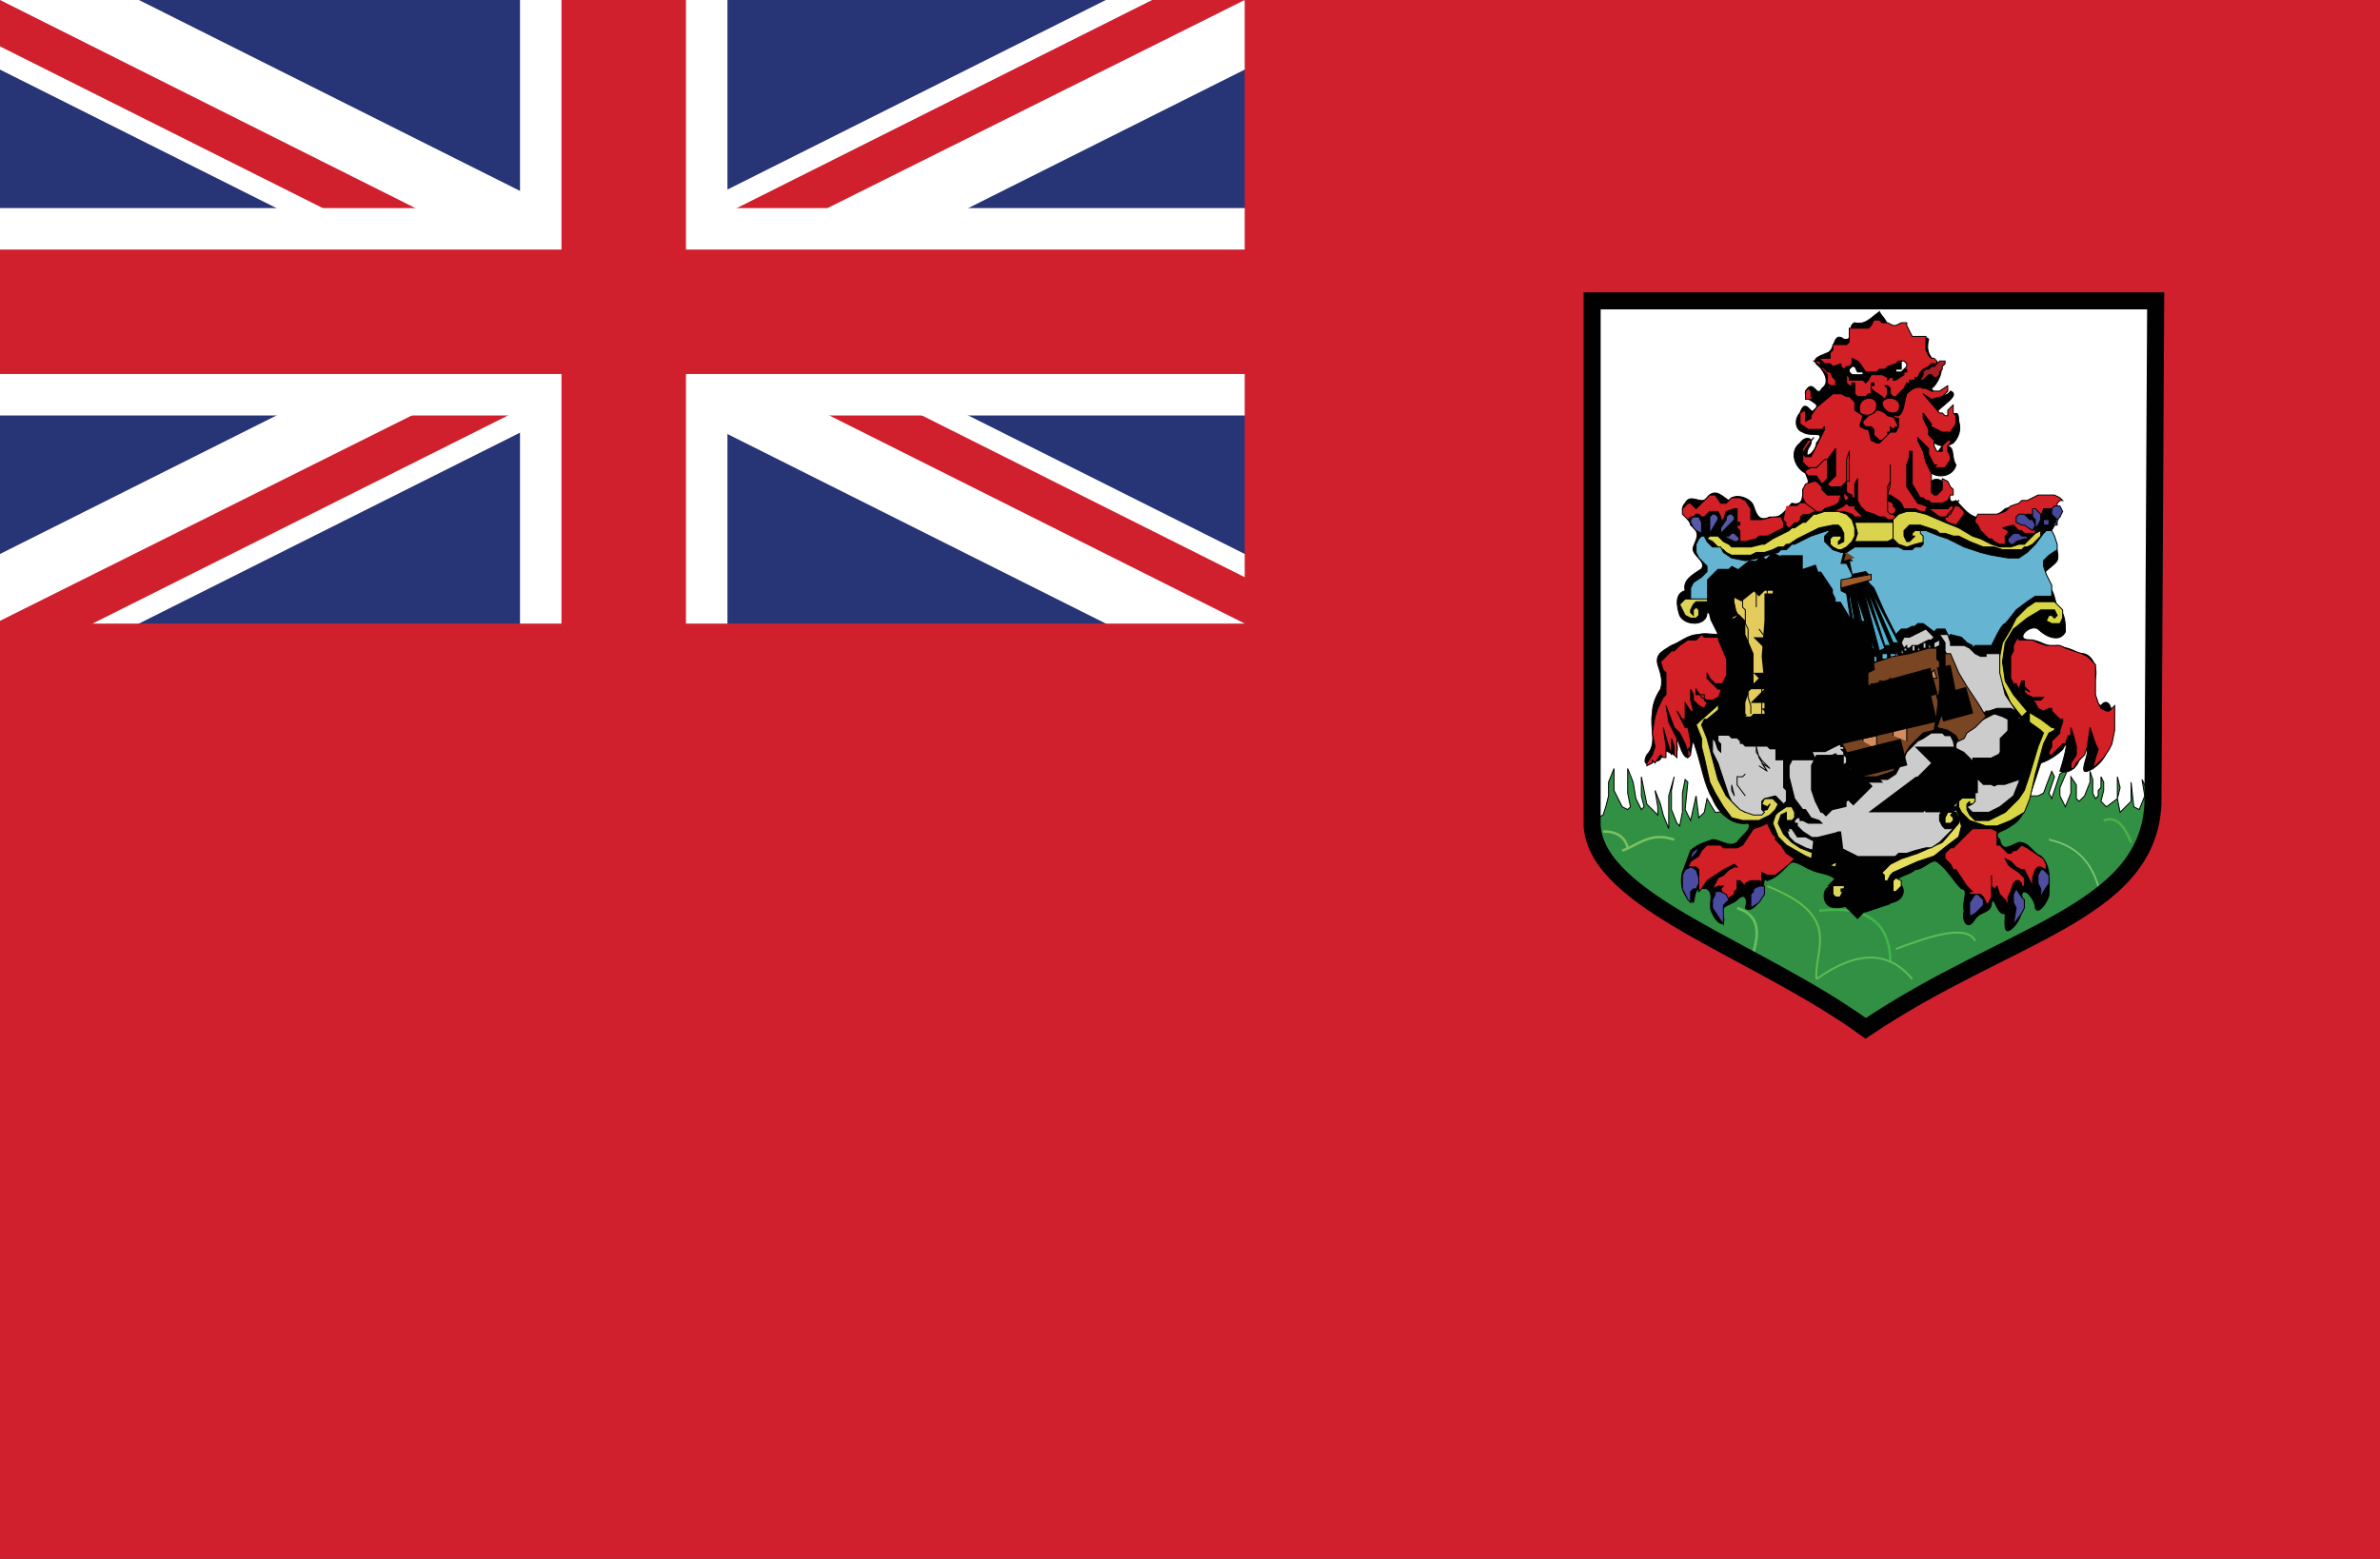 <svg xmlns="http://www.w3.org/2000/svg" xmlns:xlink="http://www.w3.org/1999/xlink" width="87" height="57"><path fill="#273476" d="M91 58.3H0V0h91"/><path fill="#010101" stroke="#fff" stroke-width="4.55" d="m0 0 45.5 22.8m0-22.8L0 22.8"/><defs><path id="a" d="M0 0v11.4h53.1v11.4h-7.6L0 0zm45.5 0H22.8v26.5H0v-3.8L45.5 0z"/></defs><clipPath id="b"><use xlink:href="#a" overflow="visible"/></clipPath><path clip-path="url(#b)" fill="#010101" stroke="#D0202D" stroke-width="3.033" d="m0 0 45.5 22.8m0-22.8L0 22.8"/><path fill="#010101" stroke="#fff" stroke-width="7.583" d="M22.8 0v26.5M0 11.4h53.1"/><path fill="#010101" stroke="#D0202D" stroke-width="4.55" d="M22.8 0v26.5M0 11.4h53.1"/><path fill="#D0202D" d="M91 58.3H0V22.8h45.5V0H91"/><path fill="#fff" d="M58.2 11v19.2c.2 2.8 6 4.5 10 7.4 5.2-3.5 10.3-4.2 10.5-8.2l.1-18.4H58.2z"/><path fill="#329044" stroke="#010101" stroke-width=".035" d="m58.2 30 .2 1.1.7.9 5.2 3.3 3.8 2.4 7.4-4 2.6-2 .5-2.6-.3-.6.1.6-.2.5-.2-.1-.1-.9v.7l-.4.4-.1-.5.1-.4-.1-.4v.8l-.4.3-.2-.2.1-.4v-.3l-.1-.2v.4l-.1.1v.2l-.1.1-.1-.2v-.5l-.1-.3v.4l-.2.5-.2.2-.1-.1v-.5l-.2-.3v.6l-.2.5-.1-.2-.1-.2v-.3l.3-.7-.3.2-.2.6-.1.3-.1-.2.2-.6-.1-.2-.3.8-.2.1h-.2l-11.6.6-.3-.5-.1.5-.2.2-.1-.8-.2.9-.2-.4.1-1-.1-.1-.1.5v.7l-.1.5-.1-.1-.2-.5v-.7l.1-.5-.2.7v1.2l-.2-.5-.1-.4-.2-.5.1.6v.3l-.4-.4-.2-1v.7l.1.4-.1.1-.2-.4-.1-.6-.2-.5v.9l.1.5-.1.1-.2-.1-.3-.6v-.8l-.2.5v.5l-.1.4-.1.3-.4.2z"/><path stroke="#63BC4C" stroke-width=".069" d="M66.4 35.8c-.1-1.1 1-2.3-1.8-3.4" fill="none"/><path stroke="#41B649" stroke-width=".087" d="M69.1 35.2c0-1.5-.9-2.1-2.6-1.9" fill="none"/><path stroke="#5EBC5A" stroke-width=".069" d="M69.9 35.8c-.9-1.1-2.1-1-3.5 0m5.8-1.4c-.3-.6-1.6-.2-2.9.3" fill="none"/><path stroke="#7DC574" stroke-width=".062" d="M76.7 32.4c-.3-1-.9-1.5-1.8-1.7" fill="none"/><path stroke="#4DB148" stroke-width=".087" d="M77.9 30.8c-.2-.5-.5-1-1-.8" fill="none"/><path stroke="#69BE5D" stroke-width=".097" d="M64.1 34.8c.3-1 0-1.4-.6-1.6" fill="none"/><path stroke="#79C25E" stroke-width=".09" d="M59.3 31.1c.6-.2 1-.7 1.9-.4m-2.6-.3c.5 0 .8.2.9.6" fill="none"/><path fill="#010101" stroke="#010101" stroke-width=".035" d="M68.7 11.4c-.3.2-.5.5-.9.4-.3.1 0 .7-.4.6-.4-.3-.3.4-.6.5-.2.1-.7.2-.3.5.2.2.4.6.1.8-.2.4-.3-.4-.6.1-.1.4.7.4.3.7-.1.2-.3-.5-.5.1-.2.2-.2.6.1.7.3.2.9-.1.5.4 0 .3-.5.7-.3.2.3-.4-.1-.5-.3-.2-.4.3-.2.9.2 1.1.1.3.2.3-.1.6 0 .3 0 .6-.4.5-.2.2-.4.6-.8.5-.4.2-.5-.1-.6-.4-.1-.3-.7-.5-.9-.2-.2-.1-.5-.5-.8-.1-.2.3-.6-.2-.8.2-.3.3.2.6.2.8.4.3.2.5.1.8-.1.3.5.5.3.8-.3.2-.7.4-.6.8-.4.1-.3.6-.2.9.2.4 1 .4 1-.1.2 0 .5.4.6.7-.2.2-.6 0-.9.1-.4 0-.7.3-1 .4-.3.2-.6.3-.5.7.1.3.2.6.1.9-.2.3-.3.6-.3.9-.1.5.2 1.1-.2 1.5-.2.4.1.4.3.2.2.1.3-.2.3-.4l.4.2c.3-.1-.1-1 .1-.6.1.2.2.7.4.7.2-.1.1-1 .3-.3.2.6.3 1.3.6 1.8.2.5.7 1 1.3.9.2.2-.3.5-.4.7-.3.2-.6-.1-.9-.1-.3.1-.6.2-.8.4l-.3.8c-.1.4 0 .9.4 1.1.1-.3 0-.6.5-.5.3.2 0 .6.2.9.1.3.5.6.4.1-.2-.4.3-.4.5-.6.3-.3.4 0 .3.3.2.2.5-.2.6-.4.1-.2 0-.8.2-.6.3-.1.5-.3.7-.5.2-.4.6 0 .9.1.4.2.9.1 1 .6-.3-.1-.6.1-.5.5.1.4.6.3.9.2.3.1.6-.2.9 0 .3-.1.6 0 .9-.2.3-.2.2-.7-.2-.6.2-.3.6-.3.8-.5.3 0 .6-.4.8-.3.4.3.6.7.9 1 .3 0 0 .5.1.8-.1.3.1.8.4.3.2-.3.6-.2.6-.6.1-.3.2.5.5.4 0 .3-.1.9.3.5.3-.3.4-.8.3-1.2.1-.3.5.2.5.5.1.3.5-.3.5-.5 0-.5.1-1-.3-1.4-.3-.1-.4-.5-.8-.5-.3.1-.6.4-.7-.1-.3-.3.2-.3.4-.5.4-.2.6-.7.7-1.1l.4-1.2c.3-.1.6-.3.8-.5.3-.6 0 .5-.1.8.3.1.6-.1.7-.4.2-.2.2-.9.3-.3 0 .2-.3.8 0 .7.3-.1.6-.4.7-.7.1-.4.2-.8.1-1.2.2-.2 0-.9-.3-.5-.3-.1-.2-.6-.3-.8.3-.4 0-1.2-.5-1.1-.3-.2-.5-.2-.8-.3-.4.1-.6-.2-1-.2-.6 0 0-.6.3-.4.3.3.8.5 1 .1 0-.3 0-.7-.3-.9-.1-.3-.1-.6-.4-.9-.3-.4.2-.5.4-.8.1-.3-.1-.7-.3-1 .2-.2.4-.6.2-.9.1-.3-.5-.3-.7-.3l-1.1.3c-.3.3-.7.4-1.1.3-.3-.1-.5-.4-.7-.6-.4.2-.1-.4-.4-.6-.2-.3-.7-.2-.5.2-.3.3 0-.5-.2-.6-.2-.6-.1-.2.2 0 .3.2.8.1.9-.3-.2-.3 0-.7-.4-.7-.3 0-.3.7-.4.2 0-.3-.2-.6-.4-.8.2.4.6.8 1.1.5.2-.2.3-.5.2-.8 0-.8-.5.4-.7-.2-.5-.1.9-.7.4-.9-.2.3-.6.1-.7-.1.2-.1.5-.7.3-.9-.4-.2-.5-.5-.4-.9-.2-.2-.7.2-.8-.3 0-.5-.4.1-.7-.1 0-.3-.2-.4-.3-.6z"/><path fill="#D31F26" stroke="#010101" stroke-width=".035" d="M68.6 14.8c0 .5-.5.4-.6.3-.2-.6.6-.7.6-.3zm.2-.1c0 .4.5.5.6.3.2-.4-.4-.6-.6-.3z"/><path fill="#D31F26" stroke="#010101" stroke-width=".035" stroke-linejoin="round" d="m68.5 14.3-.1-.1v-.1h.1V14h-.1v.4h-.1l-.1.1h-.3l-.1-.1V14h-.1v.1h-.1l-.1-.1v-.3l-.1-.1v-.1l-.1-.1v-.1l-.3.1-.1-.1h-.2l-.1-.1-.1-.1h.4v-.2l.1-.1v-.2h.5l.1-.1V12h.7l.1-.1.1-.2h.2l.1.1h.2l.2.1h.1l.2-.1h.2v.1l.1.2.1.2h.5v.5l.1.2.1.1h.1l.1.1v.1h-.2l-.1.1-.2.1-.1.1-.1.2H70v.1h-.2v.1h-.1l-.1.2-.1.1-.1.1-.1.1h-.1l-.1-.1v-.2l-.1-.1h-.1l.1.1v.3-.1l-.1.2-.1-.1-.3-.2z"/><path fill="#D31F26" stroke="#010101" stroke-width=".035" d="M66.3 13.2h.2l.1.2.1.1.1.1h.1l.1.2.1.1v.2h-.2l-.1.1-.1.1h-.1l-.2.2h-.1l-.1.1H66v-.3l.1-.1.1.1v.2h.2l.2-.2h.1l.1-.1h.1v-.1l-.1-.1v-.3l-.1-.1-.1-.1v-.1l-.3-.2z"/><path fill="#A91E22" stroke="#010101" stroke-width=".035" d="M70.2 13.9h.1l.1-.1.1-.1h.1l.1.1h.1l.1-.1v-.1l.1-.1v-.1l.1-.1v-.1h-.2l-.2.2h-.1l-.1.1h-.1l-.1.1v.1l-.1.2z"/><path fill="#D31F26" stroke="#010101" stroke-width=".035" stroke-linejoin="round" d="m68.2 15.3-.1.1v.1l.1.1h.2l.1.1v.2l.2.2h.1l.1-.1.1-.1v-.1h.1v-.2l.1.1.1-.1h.1v-.3l-.4-.1-.1-.1-.2-.1h-.1l-.1.1-.2.1-.1.1zm1-.1h.2c.2-.1.2-.5.3-.8.2-.2.4-.3.6-.2h.1l.2.1h.3l.3-.2v.2l-.2.2-.4.1-.3-.2.6.7h.1l.1.1h.1V15l.2-.2v.3l.1.1v.3l-.2.3H71l-.4-.2v-.1l-.3-.4v.2l.2.4v.2l.1.1.1.1v.2l.1.2h.2v-.2l.2-.2h.1v.1l-.1.1v.2l.1.2v.1l-.2.3h-.4l.1-.1h-.1l-.2-.4v-.2l-.4-.4v.1l.1.2.1.2.1.4.2.4v.7l.1.1h.1l.1-.1.1-.1v-.4l.2.1.1.2.1.1v.2h-.1l-.1.2-.2.1h-.4l-.1-.1h-.1l-.1-.1h-.1l-.3-.5v-1.2h-.1v.2l-.1.3v.8l.4.6.3.1.1.1h-.1v.1h-.2l-.2-.1h-.4l-.1-.2-.1-.1-.3-.2H69v-.3l.1-.2V17v.7l-.1.4v.4l.1.2.3.3H69l-.1-.1h-.2l-.2-.1-.3-.1-.2-.2-.1-.2v-.8l-.1.2v.5h-.1v-.1l-.2-.1v-1.2l.1-.3v1.1h-.1l-.2.2h-.4l-.1-.1.3-.3v-1l-.3.4-.4.3h-.3l-.2-.2v-.5l.2-.3h.1l.1-.1-.3.4-.1.2.1.1h.2l.2-.4.2-.4.1-.2v-.1l-.1.1h-.5l-.3-.2v-.4l.2-.1v.4l.2-.1v-.1l.2-.3.6-.5h.3l.2.1h.1l.2.2v.3l.3.2-.1.3v.1l.2.1h.1l.1.4.2.1h.1l.4-.4h.2l.1-.2-.2-.4z"/><path fill="#D31F26" stroke="#010101" stroke-width=".035" d="m65.1 18.9.1.2v.2l-.6.3h-.3l-.1.1-.4.1h-.2v-.4l-.1-.1v-.1h.1v-.1h-.1v-.5h-.1l-.3.1-.1.3h-.1v-.1l-.1-.2h-.3l-.2.2h-.1l-.1-.1H62l-.1.1h-.1l-.1.1-.1-.1-.1-.1v-.2l.1-.1.1-.1h.1l.1.1.1.1.2-.2.2-.2.1-.1h.2l.2.3h.2l.2-.2h.3l.2.1.2.3v.4h.4l.4-.1h.3z"/><path fill="#D31F26" d="m65.3 18.5-.1.5.1.1v.1l.1.1.1-.1.1-.1h.1l.1-.1v-.1l.1-.1h.2l.2-.1h.2l-.1-.1-.4-.2h-.2l-.1.1h-.4z"/><path fill="#D31F26" stroke="#010101" stroke-width=".035" d="M67.3 18.1h-.5l-.1-.1-.1-.1v-.1l-.1-.1-.1-.1h-.1l-.3.1-.1.2v.3l.1.2.4.3h.2l.1-.1.3-.1.2-.1.1-.3zm-.7-.4.2-.2v-.7h-.1l-.3.3h-.2l-.2.1v.1l.1.1h.3l.2.3zm.1 1h.7l.3.1.1.1h.3l-.1-.1-.1-.1-.1-.1v-.1h-.2l-.1-.1-.1-.2V18h-.1.1l.1.1.1.1-.1.1v.1l-.1.1-.2.1-.2.1h-.3zm2.3-.4v.4l.1.1h.1l.1-.1v-.1l-.1-.1v-.1l-.2-.1zm1.5.3.4.3h.2l.2-.1.1-.2v-.1h-.1l-.1.1h-.7zm1.1-.3-.1.1-.1.2-.2.2v.1h-.1v.1l.1.1.3.1.3-.4v-.1l-.2-.2h-.1l.1-.2zm1.6 1 .2.1v.1l-.1.1v.3h-.2l-.2-.1-.1-.1h-.1l-.1-.1-.1-.1-.1-.1-.1-.2-.1-.1V19l.1-.2h.7l.3-.1.2-.2.3-.1.1-.1h.2l.4-.2h.6l.2.1.1.1h-.1l-.1.1v.2l.1.2v.1h-.2v-.2l-.1-.1h-.3l-.1.3h-.1l-.2-.1h-.2l-.2.1.1.2.2.2h.1l.1.1v.1H74l-.1-.1h-.1l-.1-.1-.1-.1-.4.1zm.6 4-.1.1-.1.2v.2l-.1.2v.8l.1.2h.1l.1.2.1-.3h.1v.2l.2.2-.2-.1v.1l.1.1.2.1h.4l-.1.1h-.3l.1.1.1.2.2.1.2-.1h.1v.1l.1.1.1.1.1.1h.1v.1l-.1.3v.1l-.3.3v.2l-.1.2v.1h.1l.1-.1.1-.1.2-.2h.1l.1-.3h.1v-.3l.1.3.1.4v.3l-.2.3v.2h.1l.1-.2.3-.3.1-.3.1-.7.1.3.1.3.1.2-.1.3-.1.4.1-.1.3-.3.2-.3.1-.2.1-.5v-.9l-.2.2H77l-.2-.1-.1-.2-.1-.3v-1.1l-.3-.3-.2-.1-.3-.1-.3-.1-.2-.1h-.5l-.3-.1-.2-.1h-.5v-.1zm-10.9 0h-.6l-.1-.1-.2.2h-.3l-.3.2-.2.2h-.1l-.4.4.1.3.1.1v.8l-.1.1-.2.4-.1.3-.1.6.1.5-.1.3-.2.3v.1l.2-.1v-.1l.1.1.2-.3.1.1h.1v-.4l-.1-.7.2.7.1.3V27l.1.3v.3l.1.1V27l-.3-.6-.1-.6.3.8.2.2.2.4.1.3v.2l.1-.1v-.1l-.1-.1.1-.1v-.2l-.1-.5h-.1l-.3-.6.2.3h.1v-.6l.2.3h.1l-.1-.4v-.4l.1.2v.2l.2.2.2.1.1-.2-.1-.1v-.2H62v-.2l.2.3.2.1h.2l.2-.1.3-.3h-.3l-.2-.2-.2-.2v-.2l.1.2.2.2h.4l.3-.2.1-.5V24l-.1-.3-.2-.4h-.3zm9.2 7-.7.7h-.1l-.2.2v.2l.2.2.1.2h.1l.2.3.2.3.1.1.1.1H72v.1h.4l.1.1.1.2v.1l.1-.1.1-.2V32v.4l.1.1.1-.1.1.3.2.2.1.2v-.3l.1-.2.1-.3.1-.1h.1l.1.1v.1h.1v-.3l-.2-.2-.3-.2-.1-.1-.1-.2.2.1.2.2.2.1h.1l.2.4.1.2v-.3l.1-.3.1-.1h.1l.2.1v-.2l-.1-.2-.3-.2-.3-.2-.2-.1-.2.2h-.1l-.1.1h-.1l-.3-.3H73v-.5l-.2-.1h-.7zm-7.5-.2.1.2.1.2.1.1v.1l.2.2.2.3.3.2-.2.2-.5.4h-.3l-.2-.1v.3l.1.1-.2-.1H64l-.2.1v.1l-.1-.1-.1-.1h-.1v.3l-.1.1v.1l-.3.2-.1-.2-.1-.2.1-.1h-.2l-.2.1.1-.2.1-.2.2-.1.2-.2.2-.1h.1l-.1-.1-.4.2-.3.2-.3.2-.2.3-.1.1v-.8l-.1-.1h-.3l.1-.2.3-.2.1-.2.2-.2h.5l.1.1h.5l.2-.1.2-.3.2-.3.3-.1.2-.1z"/><path fill="#010101" stroke="#010101" stroke-width=".035" d="M67.7 13.1v.2l-.1.1h-.1l-.1.1v.1l.1.1.1.1v.1h.5l.1.1.1-.1.1-.2h.4l.2.1v.1l.1-.1h.1v.1h.1l.3-.2v-.1h.1v-.1h-.1l-.1-.1v-.2h-.1l-.1.1-.3.1-.1.1h-.2l-.1.1h-.4l-.2-.3-.1-.1-.2-.1z"/><path d="M67.9 13.6h.2v.1h-.4l-.1-.1v-.1l.1-.1h.1l.1.2zm1.4-.1v.1h.2l.2-.2v-.1l-.1-.1h-.1v.3h-.2z" fill="#fff" stroke="#010101" stroke-width=".035"/><g stroke="#010101" stroke-width=".035"><path fill="#5758A6" d="m62.1 18.9.1.2v.4l-.2-.1-.1-.1-.1-.2V19l.1-.1h.2zm.4.6.3-.5v-.1l-.1-.1h-.1l-.1.1v.6zm.4 0 .1-.1.3-.3.1-.1v-.1l-.1-.1h-.1l-.1.1v.1l-.2.3v.2zm.7.2-.1.1h-.1l-.4-.2h.2l.1-.1h.1l.1.1.1.1z"/><path fill="#48499D" d="M73.6 19.5h.2l.1.1h.2v.1H74l-.3.1-.1.1h-.1l-.1-.1v-.1l.2-.2zm1.4-.3s.1-.1.2-.1c0-.1.1-.2.1-.2l.1-.2-.1-.2h-.2l-.1.1v.2l.1.1.1.1v.2H75zm-.6.1.1-.1.1-.2v-.2l-.1-.1-.1-.1h-.1v.3l.1.1v.3zm-.1.1.1-.2-.1-.2h-.1l-.1-.1-.1-.1h-.2l-.1.1v.2l.2.1h.1l.3.2zm.6-.4v.2h-.2V19h.2z"/><path fill="#504EA0" d="m73.7 32.5-.1.2v.3l.1.2-.1.6.3-.4.1-.2v-.3l-.1-.1-.2-.3zm1-.7h-.1l-.1.2v.3l.1.2v.3l.1-.2.2-.3V32l-.2-.2zM72 33.5l.2-.1.1-.1.2-.2v-.2l-.1-.1-.1-.1h-.1l-.2.3v.5z"/><path fill="#494CA0" d="M64.4 32.4h.1v.3l-.2.3-.3.2v-.5l.1-.1v-.1l.2-.1h.1zm-1.7.2h.2l.2.1.1.2-.1.1-.1.1v.7l-.2-.3-.2-.3v-.3l.1-.2v-.1zm-.6-.3-.1.2h-.1l-.1.1v.4l-.1-.1-.1-.2-.1-.2V32l.1-.2.2-.1.2.1.1.3v.2zm0-1.3-.1.2-.2.2c0-.2.1-.3.3-.4z"/></g><g stroke="#010101" stroke-width=".035"><path fill="#DFDA4D" d="m62.6 19.8.2.2.2.1.1.1.2.1h.7l.2-.1h.3l.3-.1.2-.1h.2l.1-.1h.1l.3-.2.4-.2.4-.2.5-.1h.2l.1.1.1.2v.3l-.2.1v-.1l.1-.1v-.1H67l-.1.1v.2l.1.1.2.1h.1l.2-.1.2-.2.1-.2v-.3l-.1-.3-.2-.2-.3-.1h-.5l-.3.1h-.1l-.3.3h-.1l-.3.2h-.1l-.1.1-.2.1-.4.2-.3.2h-.1l-.4.1h-.7l-.1-.1-.2-.1-.2-.2h-.3l-.1.1.2.1z"/><path fill="#D9D34E" d="m67.8 19.1.1.4-.1.3H69l.2-.1v-.2l.1-.3v-.1h-1.5z"/><path fill="#DAD44B" d="M70 19.6h-.1v-.1l.1-.1h.2l.2.2v.2l-.4.1-.3.1-.3-.1-.2-.2V19l.2-.2.3-.1h.3l.4.1.7.3.5.2.5.3.3.1.4.2.3.1h.4l.3-.1h.2l.4-.4.2-.1v.2l-.3.3-.2.1H74l-.1.1h-.7l-.3-.1h-.4l-.5-.2-.4-.2h-.2l-.3-.1h-.2l-.1-.1-.3-.1-.3-.1h-.4l-.1.1-.1.1v.2l.1.2h.1l.2-.2z"/><path fill="#DDD458" d="m64.7 29.4-.1.1-.2-.1.1-.2h.3l.2.2-.1.2-.2.2-.4.2h-.6l-.4-.1-.3-.4-.3-.5-.2-.4-.2-.9-.1-.4V27l-.2-.5.1-.1.9-.8.2-.2.3-.6.1-.4v-.6l-.1-.3-.2-.3s-.1-.1 0-.1l-.2-.3-.3-.3v-.1l-.2-.2-.1-.1h-.1V22H62l-.1.1-.1.2v.1l.1.1v-.2l.1-.1.1.1v.2l-.1.1h-.2l-.2-.1-.1-.2-.1-.2.1-.1.1-.1h.2l.3-.1h.3l.1.1.2.1.4.5.1.1.2.3.3.6.1.4v.4l-.3.7-.2.4-.3.4-.6.5h-.1l-.1.2.2.5.4 1.5.3.6.4.4.3.2h.4l.4-.1.1-.2z"/><path fill="#DBD55E" d="M65.3 29.8v.2h.2l.1-.1v-.2l-.1-.2h-.2l-.3.2-.1.1-.1.3.2.5.3.3.7.4.7.3.4.1.3.3.2.4-.1.2h-.2v-.1h.1l.1-.1v-.1l-.2-.1-.3.2v.3l.1.1h.2l.2-.1.2-.2v-.2l-.1-.3-.3-.4-.3-.1-.7-.3-.5-.2-.3-.2-.3-.3-.2-.4.1-.3.2-.1v.1z"/><path fill="#E6DD5E" d="m71.3 29.8.1.1v.1l-.1.1h-.2v-.2l.1-.2h.3l.1.2.1.3-.1.4-.4.3-.5.4-.6.2-.9.4-.1.1-.2.4.1.2h.2v-.4l.1-.1.2.1v.2l-.2.2h-.2l-.3-.1-.1-.2v-.2l.1-.2.3-.3.4-.2.6-.2.9-.4.6-.7v-.3l-.1-.2-.2.2z"/><path fill="#D8D642" d="M72 29.3v.1h.2v-.2l-.1-.1h-.3l-.2.1v.3l.1.2.3.3.3.1.3.1h.4l.5-.2.5-.3.2-.5.2-.9.3-1.1.2-.4.2-.1v-.1H75l-.4-.3-.5-.3-.5-.6-.3-.5-.1-.7.1-.7.3-.5.5-.4.5-.3h.5l.1.2-.1.1-.1-.1h-.1l-.1.2.2.1h.3l.1-.2v-.3l-.3-.3h-.7l-.3.2-.4.4-.2.4-.3.5-.1.5v.8l.4.9.4.5.7.5.1.1-.2.5-.3 1-.2.6-.2.3-.5.5-.6.3h-.5l-.2-.2-.1-.2v-.2l.1-.1z"/></g><g stroke="#010101" stroke-width=".035"><path fill="#44B3CB" d="M67.6 21.6v.3l.1.6.3 1.5v-.2l-.4-2.2z"/><path fill="#51AECE" d="m68.3 23.8-.5-2.2.4 2.2h.1z"/><path fill="#50AFCE" d="m68.3 23.8.2-.1-.7-2.1.5 2.2z"/><path fill="#51ABCE" d="m68.1 21.5.8 2.2-.2.1-.6-2.3z"/><path fill="#50B0CE" d="m68.9 23.6-.7-2.2.9 2.2h-.2z"/><path fill="#50B3CD" d="m69.2 23.5-.9-2.1 1.1 2.1h-.2z"/><path fill="#65B4D2" d="M62.3 19.6h-.1l-.1.1-.1.2v.3l.1.2.2.2.1.1v.2l-.2.2-.3.2-.1.2v.4h.7l.3.2.4.3.2.2-.1-.3-.3-.4v-.3l.1-.2.1-.1.1.1h.1l.1.1.1-.1h.1l.2-.1.3-.2h.4l.1.1.2-.2.2-.1.2.1.2.1.1-.1h.5l.1.1.1.3.1.1h.2l.1.3.1.3v.4h.1l.1.1.1.1.1.1v.2h.1l.1-.1h.1l.1.1h.1l-.2-1.3-.2-.1v-.3l.4-.2V21l-.1-.2-.1-.2h-.2l.1-.4.3.3h-.1l.1.5.5-.1.1.1v.3l.2.2.4.9.4.8.2-.2h.2l.2-.1h.1l.1-.1h.2l.4.3.1-.1h.3l.1.2v.1l.1-.1.4.1.2.2.2.1v.1l.1-.1h.6l.2-.4s.2-.4.3-.4c.1-.1.4-.5.4-.5l.4-.3.3-.2h.6v-.4l-.2-.4-.1-.3v-.2l.2-.2.3-.2v-.2l-.1-.3-.1-.2h-.2l-.1.1-.3.4-.3.3-.3.2h-.4l-.6-.1-.4-.1-.6-.2-.6-.3-.3-.1-.5-.2h-.2v.1l.1.1v.3l-.1.1H70l-.1.1h-.3l-.2-.1h-1.6l-.3.2h-.2l-.3-.1-.3-.3v-.2l.2-.2h-.1l-.6.2-.4.2-.2.1h-.1l-.2.2h-.2l-.1.1-.4.1-.3.1s-.4.1-.5.1l-.5-.1-.3-.2-.1-.2h-.3l-.2-.2-.1-.2z"/><path fill="#5EB8D3" d="M67.8 24.2v.3l.2-.1v-.3l-.2.1zm.2-.1v.2h.1l-.1-.2zm.3-.1v.3h.1v-.2l-.1-.1zm.2 0v.2h.1V24h-.1zm.3-.1v.2h.2v-.2h-.2zm.3 0v.2h.2v-.2h-.2z"/></g><g stroke="#010101" stroke-width=".035"><path fill="#FFFCFD" d="M73.8 26.2v.3h.2v-.1l-.1-.1-.1-.1z"/><path fill="#CDCCCC" d="m69.5 23.5.1-.2h.2l.2-.1.2-.1.2-.1.3.3-.1.1h-.1l-.2.1-.2.1h-.2l-.1.1h-.2l-.1-.2zm1.4-.3h.3l.1.3v.1h.5l.2.1.2.2.2.1h.2v-.1h.5v.7l.2.8.4.6-.2-.1H73l-.3.1h-.1l-.1.1-.1-.2-.5-.6-.1-.1-.3-.6-.4-.8v-.3l-.2-.3zm-.1 4.4.2.1v-.1l.1.1h.2c.1 0 .2-.2.2-.2v-.3l.3-.5.2-.1h.1l.2-.2.4-.2.2-.1.3.1.2.1v.7l.1.1.1-.1.1-.1.3-.1h.2v.2l-.1.4-.1.5-.2.7-.2.5-.5.4-.4.2h-.6l-.2-.2.2-.1.1-.1V29H72l-.3.2-.1.1-.1.2h-.3l-.2.1-.1.2v.2l.1.2.1.1h.3l-.2.2-.3.3-.3.2h-.2l-.4.1-.3.1h-.3l-.3.3-.2.2-.2.2-.1.4v.3l.2.2v.1h-.5l-.1-.1H68l-.1.1-.1-.1.1-.2v-.2l-.1-.3-.2-.3-.2-.2-.3-.2-.5-.2-.6-.2-.4-.2-.2-.2-.1-.3.1.1-.1-.3.1.2h.1l.2.3h.3l.2.1.2.1h.3l-.2-.1-.3-.1-.3-.2-.2-.2v-.1h-.1V30l.1-.1h.1v.1h.1l.2.1h.5l-.1-.1-.3-.1-.2-.3h-.1l-.3-.4-.1-.4-.1-.4V28l.2-.4.2-.3.1-.1h.1l.3-.2.2-.1h.2l.2.1.3.1.1.2h.1v.1h-.1l.1.1v.1l.1.1v.2l-.2.1.1.2v.1l.1.1.1.2h1.2l-.1-.1h.3l.3-.2s.2-.4.3-.5c0-.1.1-.3.1-.3l.4-.4.2-.1.3-.2h.4l.1.1h.2l.1.2.1.5-.2.2h-.2l-.1-.2v.1l-.2-.1zm-5.6 1.8.1-.1v-.4l-.1-.1v-1.6l-.1-.4-.1-.1-.1-.1h-.1l-.2.1-.1.1h-.2l-.1-.1h-.1l-.1-.2-.2-.1H63l-.1.2-.1.2v.3l.1.1v.3l-.1-.1-.1-.3-.1-.1v.5l.1.2.1.2.1.3.1.3.1.3.1.3.1.2.3.3.2.1.3.1h.3l.1-.1-.1-.1v-.3l.1-.1.4-.1.1.1.2.2zm4.1-5.6v.2h.1l-.1-.2zm.2-.1v.2h.1l-.1-.2zm.1 0v.1h.1v-.2l-.1.1zm.3-.1v.2h.1v-.2h-.1zm.2 0v.2h.1l-.1-.2zm.2-.1v.2h.1v-.2h-.1zm.2 0v.2h.1l-.1-.2zm.2 0v.2l.2-.1v-.2l-.2.1z"/></g><path fill="#76411C" d="m67.5 20.2-.1.3.4-.1-.3-.2z"/><g stroke="#010101" stroke-width=".035"><path fill="#794522" d="m70.7 26.7-.4.1-.2.2-.3.3-.3.5-.3.4-.6.2h-.5l-.4-.1-.1-.2v-.3l-.1-.3-.1-.2-.2-.3-.2-.1.2-.9.1-.2v-.7l.2-.3.2-.2.3-.2.6-.2.6-.2.6-.1.7-.2h.3v.4l.1.1v1l-.1.9-.1.6zm.1-.1.4.1.3.2.1.2.2-.1.1-.2.3-.2.4-.4-.3-.5-.2-.3-.2-.3-.3-.5-.3-.7h-.2v1.9l-.3.8z"/><path fill="#A15B2C" d="M67.3 21.2v.3l1.1-.3V21l-1.1.2z"/></g><path d="M64.2 27.3v.2l.2.3.3.3-.3-.2.2.3-.3-.2.3.2-.3-.5-.1-.4zm-.4 1-.1.1h-.2v.3l.3.4-.3-.4v-.3h.2l.1-.1zm-.4.8-.1-.2v-.2l.1.4z" stroke="#010101" stroke-width=".035" fill="none"/><g stroke="#010101"><path fill="#676767" d="m67.3 28-.3.2h-.2l-.2-.1.2.1.5-.2zm.2.4v.2l.2.3.1.1-.3-.6z"/><path fill="#818181" d="M68.1 29.1 68 29l-.1-.1-.2-.3.2.3.2.2z"/><path fill="#676767" d="M66.7 28.1v.7l.1.3.1.2.1.2v-.1l.1.1-.1-.1v-.3l-.1-.2-.1-.3v-.4h.1v-.1h-.2z"/><path fill="#818181" d="M69.8 29.2h.3l.2-.2v-.1l.1-.1v.2l.1.1h.2l.1.1h.2l.2-.2.2-.2.2-.1h.1v-.2h.1v-.3l-.2-.2-.1-.1-.2-.1h-.1l.2.2.1.2v.4l-.2.3-.3.3h-.3l-.1-.2v-.4l-.3.3h-.1l-.4.3zm3.9-2.1h.1v.5l-.1.2-.2.3-.3.1h-.5l-.1-.1v-.4.3l.1.1.2.1.2-.1.2-.1.2-.1v-.1h-.1.1l.1-.2v-.4l.1-.1z"/><path fill="#676767" d="m67.3 30.9-.4.1-.4.1h-.2l.4.1.2-.1.2-.1.2-.1z"/><path fill="#989898" d="m67.6 31.7.2.1h.3l-.1.1h.2-.2l-.1.1v.1h.4l.1.1v.1h-.3.3l-.4.2h.3l.3.1v.1l-.3.1-.1-.1-.2.1-.1.1-.1-.1.1-.2v-.4l-.1-.3-.2-.2z"/></g><g stroke="#010101"><path fill="#E4CB5E" d="M65.9 20.8h-.5l-.1.2-.1-.1h-.1l-.2-.1-.2.2-.1.1h-.1l-.1-.1-.1.1-.1-.1h-.1l-.5.4-.2-.1-.1.1v.1l-.1-.2H63l-.1.1v.7l.1.4.1.2h.1v-.1.2l.1.1v.4l.3.7v.9l-.1.1-.1.2v.1l-.1.3v.8h.1l.1.1h.2v-.1.1l.2.2.1.1h.1v-.6.5h.1l.1-.1h.3l.1.1.1.1.1.1h.1V25l-.1-1 .1-1.3v-.5h.3v-.7h.2l.1.1.1.6h.4l.6 1 .2.3.3.6.4.6.1.2h.1v-.6l.2-.1-.1-1h-.1l-.2-.1h-.1l-.1.1-.1-.1V23l-.3-.5h-.1l-.1-.1h-.1l-.1.1V22l-.1-.2v-.1l-.2-.3h-.2l-.1-.2v-.1l-.1-.3z"/><path fill="#DCC56A" d="m66.1 27-.1-.2v-1l-.1-.6-.1-.7-.1-.6v-.3l-.1-.4v-.8l.1.3.1.7.2.5.1.3v.2l.1.3.1.3.2.7.2.6.1.4v.2l-.2.1h-.5z"/><path fill="#E2CC75" d="m66.9 26.9.1-.5.1-.3v-.7l-.1-.2-.4-.7-.2-.4-.1-.2-.2-.3-.2-.4-.2-.3-.2-.3-.1-.2.1.5.1.4.1.5.2.6.1.4.1.3.1.4.3.9.1.2.3.3z"/><path fill="#DDD791" d="m65.5 27.1-.1.1v.1h.2l-.1-.2zm-.1-.2v.2h.1l.1-.1v-.1h-.2zm.2 0v.1h.2v-.1h-.2zm0-.2v.1h.2l.1-.1-.1-.1-.2.1zm-.3 0 .1.1h.2v-.1h-.3zm0-.2.2.1.1-.1-.1-.1-.2.1zm.3-.1.1.1.1-.1h-.2zm-.3-.2v.1h.1l.1-.1v-.1l-.2.1zm.3 0v.1h.2v-.2l-.2.1zm-.2-.2h-.2v.2l.2-.1V26zm.2-.1-.1.1h.2l.1-.2-.2.1zm-.1-.2v.1h.2l-.1-.1h-.1zm-.1 0h-.1v.1l.1-.1zm-.2-.2v.1h.2v-.1h-.2zm.3 0v.2h.2v-.2h-.2zm-.1-.2-.1.2-.1-.1.1-.2.1.1zm.1-.1v.1h.2v-.1h-.2zm-.2-.1-.1.1h.2l-.1-.1z"/><path fill="#E3D67E" d="M65.5 25v.1h.1V25h-.1zm-.1-.2v.1h.2v-.1h-.2zm-.2 0v.2l.2-.1v-.1h-.2zm0-.2-.1.1h.1v-.1zm.2-.1v.2h.1v-.1l-.1-.1zm-.2-.1v.2h.1v-.1l-.1-.1zm.2-.1v.1h.2v-.1c-.1.1-.1 0-.2 0zm-.2-.1v.1h.1v-.1h-.1zm.2 0c0 .1 0 .1.1.1 0 0 .1 0 .1-.1h-.2zm-.2-.1v.1l.1-.1h-.1zm.2-.1c0 .1 0 .1.1.1V24h-.1zm-.3-.2c0 .1 0 .1.1.1h.1v-.1c-.1.1-.1 0-.2 0zm.2 0 .1.1s.1-.1-.1-.1zm-.2-.1v.1-.1zm.2-.1v.1-.1zm-.1-.1v.1-.1zm.1-.1v.1-.1zm-.2-.1v.1-.1zm.2-.1v.1-.1zm-.2 0zm.2-.1zm-.2 0zm0-.2zm0-.1zm.1.1zm0 .1z"/><path fill="#D2C55F" d="m67.2 24.8-.1.1v.1l.1.1.1-.1-.1-.2z"/><path fill="#D2C75F" d="m67.4 24.6-.1.1.1.2.1-.1s0-.1-.1-.2z"/><path fill="#E3D67E" d="M67.2 24.4v.2l.1.1h.1v-.1l-.2-.2z"/><path fill="#D3C960" d="M67 24.6v.1l.1.1s.1 0 .1-.1c0 0-.1-.1-.2-.1z"/><path fill="#E3D67E" d="M66.9 24.3v.2l.1.1h.1v-.2l-.2-.1zm.1-.1v.1h.1l.1-.1H67zm-.1-.1v.1h.2l-.2-.1zm-.1 0v.1h.1l.1-.1h-.2zm-.1-.2v.1h.1l-.1-.1zm.2 0v.1h.1l-.1-.1zm-.1-.2v.1h.1v-.1h-.1zm-.1.1-.1.1h.1v-.1zm-.1-.2v.1-.1zm.1 0zm-.2-.1zm.1 0zm-.2-.1zm.1-.1zm-.1 0zm.1-.1zm-.1-.1c0 .1.1.1 0 0 .1.1.1 0 0 0zm-.1 0zm-.1-.2.1.2h.1l-.2-.1s.1-.1 0-.1zm0-.1.1.1v.1l.1.1h.1v-.2h-.1l-.2-.1z"/></g><g stroke="#010101" stroke-width=".035"><path fill="#010101" d="M64.6 21.5v1.9l-.3-.4.3.4.1.4.1.1-.1.2v1.2l-.3-.7v1.5-.9l.1-.2.2.4v.2-.7"/><path d="m63.4 21.4-.1.4.1.3v.4-.4l-.1-.2.1-.5zm.3.3v.5l.1.1v.5l.1.2v.9m.4-2.8-.1.2v.9m2.4-.2v.6l.1.3.1.3m.4-.3.1 1.3m-3.4.6v.7l.1.3v.3" fill="none"/></g><path d="M67.7 26.2v-.1l.6-.1h-.1v.4m1.1-.5v-.2l.6-.1h-.1v.4m-1.7 1.1V27l.5-.1v.5m.6-.5v-.2l.5-.1v.5m-2.2-1.8v.3h-.1v-.2l.1-.1zm.3-.1v.3h-.1v-.3h.1zm.2-.1-.1.3h.1v-.3zm.2 0-.1.3h.1v-.3zm.3-.1h-.1v.3h.1V25zm.3-.1h-.1v.3h.1v-.3zm.3-.1-.1.1v.2h.1v-.3zm.4 0-.1.1v.1h.1v-.2zm.2-.1-.1.1v.2h.1v-.3zm.3 0-.1.1v.2h.1v-.3zm.3-.2-.1.1v.2h.1v-.3zm.4 0-.1.1v.2h.2l-.1-.3z" fill="#D18D5F" stroke="#010101" stroke-width=".035"/><g stroke="#010101"><path fill="#FFFCFD" d="m67.6 28 2-.5"/><path fill="#C87237" d="M67.1 26.7h.2l3.4-.8m-3.4-.1.5-.1 2.9-.8"/><path d="m70.9 24.9.5-.1" fill="none"/><path fill="#FFFCFD" d="m70.9 25.9 1.1-.3"/></g><path stroke="#010101" stroke-width=".623" d="M58.2 11v19.2c.2 2.8 6 4.5 10 7.4 5.2-3.5 10.3-4.2 10.5-8.2l.1-18.4H58.2z" fill="none"/></svg>
